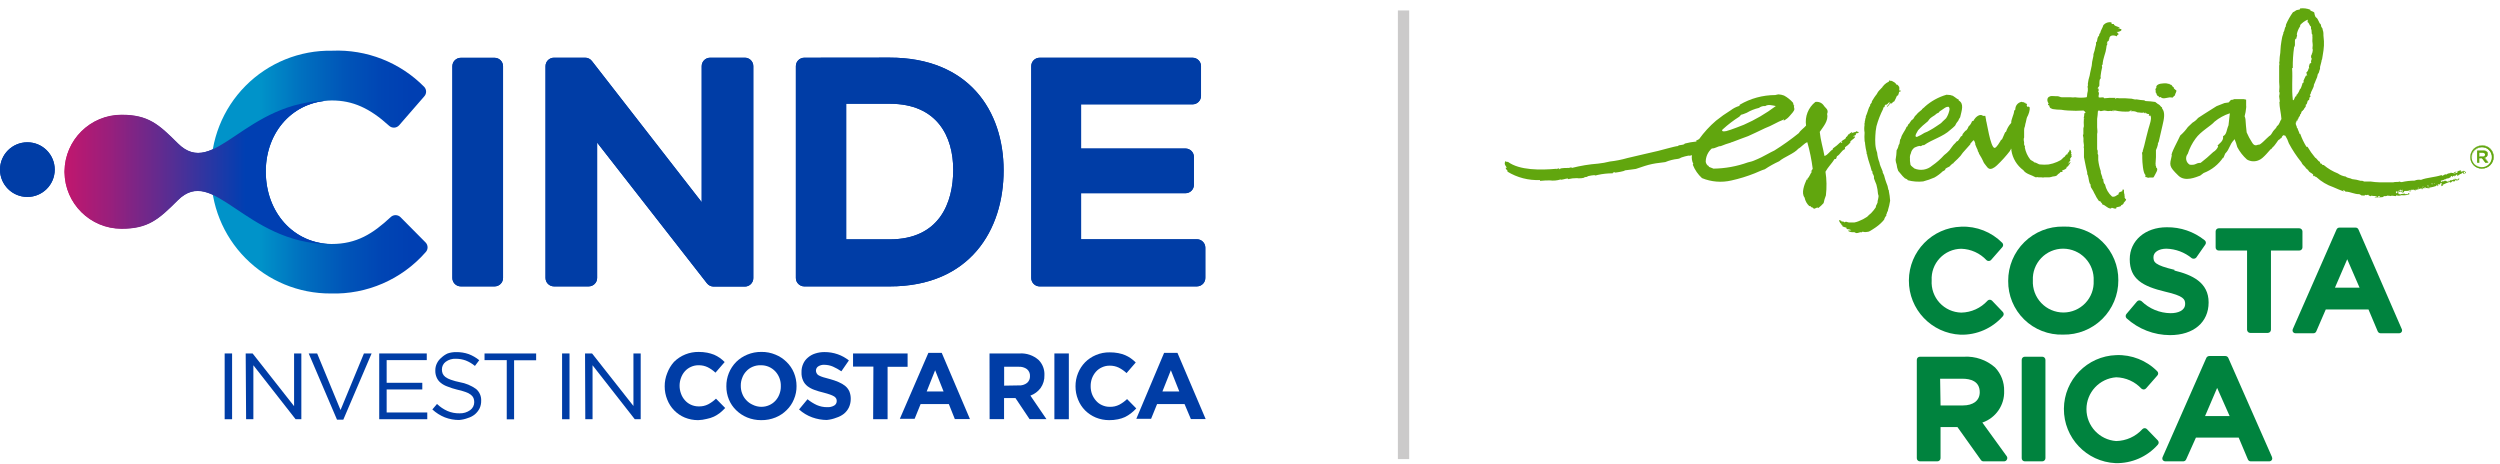 <?xml version="1.0" encoding="UTF-8"?> <svg xmlns="http://www.w3.org/2000/svg" xmlns:xlink="http://www.w3.org/1999/xlink" height="41" viewBox="0 0 221 41" width="221"><linearGradient id="a"><stop offset="0" stop-color="#d41367"></stop><stop offset=".11" stop-color="#c4166d"></stop><stop offset=".34" stop-color="#991f7c"></stop><stop offset=".65" stop-color="#542e94"></stop><stop offset="1" stop-color="#003fb2"></stop></linearGradient><linearGradient id="b" x1="-9.35%" x2="66.719%" xlink:href="#a" y1="49.912%" y2="49.912%"></linearGradient><linearGradient id="c" x1="11.648%" x2="111.719%" y1="50.029%" y2="50.029%"><stop offset=".11" stop-color="#0093c9"></stop><stop offset=".31" stop-color="#006fbf"></stop><stop offset=".5" stop-color="#0055b8"></stop><stop offset=".67" stop-color="#0045b4"></stop><stop offset=".8" stop-color="#003fb2"></stop></linearGradient><linearGradient id="d" x1="-9.349%" x2="66.719%" xlink:href="#a" y1="49.824%" y2="49.824%"></linearGradient><g fill="none" fill-rule="evenodd"><g fill="#00833e"><path d="m176.091 26.575c-.108-.106-.281-.106-.388 0-.595.661-1.439 1.044-2.329 1.059-.73-.017-1.421-.33-1.915-.868s-.746-1.253-.699-1.98c-.041-.721.215-1.427.709-1.955.493-.528 1.181-.831 1.905-.84.852.025 1.659.39 2.24 1.014.055.049.128.073.202.067.075 0.0.146-.033.194-.089l.993-1.133c.101-.106.101-.274 0-.38-.955-.964-2.271-1.484-3.629-1.431-2.569.084-4.613 2.179-4.629 4.746s2.001 4.687 4.569 4.803c1.424.036 2.791-.559 3.733-1.625.106-.107.106-.28 0-.388z" fill-rule="nonzero"></path><path d="m182.407 20.03c-1.29-.026-2.536.469-3.455 1.373-.919.904-1.434 2.14-1.428 3.428-.015 1.281.495 2.512 1.411 3.409.916.897 2.16 1.381 3.442 1.34 1.29.026 2.536-.469 3.455-1.373.919-.904 1.434-2.14 1.428-3.428.015-1.281-.495-2.512-1.411-3.409-.916-.897-2.16-1.381-3.442-1.34m0 7.596c-.743-.001-1.453-.306-1.963-.845-.511-.538-.778-1.262-.739-2.003-.033-.729.234-1.439.739-1.967.505-.528 1.203-.827 1.934-.828.743.001 1.453.306 1.963.845.511.538.778 1.262.739 2.003.033.729-.234 1.439-.739 1.967-.505.528-1.203.827-1.934.828" fill-rule="nonzero"></path><path d="m192.233 23.855c-1.777-.417-1.867-.693-1.867-1.126s.463-.745 1.15-.745c.82.024 1.608.321 2.24.842.128.081.297.055.396-.06l.799-1.148c.083-.119.061-.281-.052-.373-.95-.765-2.139-1.174-3.36-1.155-1.896 0-3.27 1.178-3.27 2.825 0 1.767 1.15 2.393 3.136 2.87 1.635.373 1.762.671 1.762 1.081 0 .604-.657.82-1.277.82-.967-.008-1.893-.39-2.583-1.066-.06-.045-.134-.069-.209-.067-.072.007-.139.042-.187.097l-.926 1.096c-.102.109-.102.279 0 .388 1.052.957 2.422 1.488 3.845 1.491 2.076 0 3.412-1.126 3.412-2.892s-1.456-2.438-3.031-2.818" fill-rule="nonzero"></path><path d="m203.537 21.872v-1.416c-.004-.154-.13-.276-.284-.276h-7.115c-.153 0-.276.123-.276.276v1.416c-.002.074.026.145.079.197s.124.081.198.078h2.501v7.007c.004.154.13.276.284.276h1.553c.151-.004.272-.125.276-.276v-7.007h2.501c.075.002.147-.026.2-.078s.084-.123.084-.198" fill-rule="nonzero"></path><path d="m208.487 20.284c-.043-.102-.144-.167-.254-.164h-1.419c-.112-.004-.216.061-.261.164l-3.86 8.789c-.041.082-.041.179 0 .261.052.081.143.129.239.127h1.575c.112.001.213-.067.254-.172l.836-1.931h3.778l.814 1.931c.045.104.148.172.261.172h1.628c.094-0.0.181-.048.231-.127.045-.081.045-.18 0-.261zm.097 5.144h-2.173l1.083-2.512z" fill-rule="nonzero"></path><path d="m175.24 37.355c1.189-.406 1.971-1.542 1.926-2.795.019-.773-.271-1.521-.806-2.08-.752-.66-1.733-1-2.733-.947h-3.905c-.153 0-.276.123-.276.276v8.699c0 .152.124.276.276.276h1.538c.154 0 .28-.122.284-.276v-2.758h1.493l2.076 2.915c.052.076.139.121.231.119h1.814c.104 0.0.199-.057.246-.149.055-.089.055-.202 0-.291zm-3.733-3.876h1.964c.702 0 1.538.201 1.538 1.193 0 .745-.582 1.17-1.493 1.17h-1.971z" fill-rule="nonzero"></path><path d="m180.533 31.533h-1.538c-.153 0-.276.123-.276.276v8.699c0 .152.124.276.276.276h1.538c.154 0 .28-.122.284-.276v-8.699c-.004-.154-.13-.276-.284-.276" fill-rule="nonzero"></path><path d="m189.784 37.929c-.108-.106-.281-.106-.388 0-.596.66-1.44 1.043-2.329 1.059-1.479-.107-2.624-1.337-2.624-2.818 0-1.481 1.145-2.71 2.624-2.818.852.019 1.66.382 2.24 1.006.06.046.133.072.209.075.074-.009.143-.043.194-.097l.993-1.133c.051-.05.079-.119.079-.19 0-.071-.028-.14-.079-.19-.952-.963-2.266-1.483-3.621-1.431-2.569.082-4.615 2.176-4.633 4.742-.018 2.567 1.998 4.689 4.566 4.807 1.423.034 2.789-.561 3.733-1.625.106-.107.106-.28 0-.388z" fill-rule="nonzero"></path><path d="m200.841 40.396-3.86-8.759c-.046-.099-.145-.163-.254-.164h-1.426c-.111 0-.213.064-.261.164l-3.86 8.759c-.041.082-.041.179 0 .261.055.078.144.125.239.127h1.575c.114 0.0.216-.067.261-.172l.866-1.931h3.778l.814 1.931c.043.106.147.174.261.172h1.628c.093-.003.179-.05.231-.127.045-.081.045-.18 0-.261m-3.733-3.615h-2.173l1.068-2.49z" fill-rule="nonzero"></path></g><path d="m192.412 8.081c0-.164-.269-.157-.261-.38-.105 0-.127-.142-.202-.194s-.164 0-.157-.089c-.149 0-.187-.045-.306-.052-.276 0-.747 0-.866.268v.134c-.052.035-.083.094-.082.157 0 .082.082.097 0 .216.142.075.06.343.299.365v.075c0 .037.105 0 .179 0 .202.276.687-.067 1.023.052.09-.052.127-.157.231-.201 0-.179.112-.216.097-.35" fill="#61a60e"></path><path d="m186.26 3.973c.004-.035.004-.07 0-.104h-.06s.09 0 .082-.082c-.007-.082-.06 0 0-.075.06-.075.037-.082.097-.082.06 0 0-.134.075-.157 0-.417.426-.38.672-.261.052-.075 0-.142.149-.119 0-.097-.045-.045-.075-.075s.052-.045.082-.06c.03-.015-.179-.097-.157-.142.172.045.455-.142.403-.142-.052 0 .067-.097-.037-.112s-.209 0-.254-.052h.172c-.09-.201-.5-.149-.552-.388-.082 0-.075 0-.142 0s-.052-.097-.067-.149c-.264-.051-.534.043-.709.246-.052.224-.231.44-.284.701-.067.057-.101.144-.09.231-.164.119-.157.35-.194.507-.026.034-.053.066-.082.097v.186c-.051.174-.093.351-.127.529 0 .045-.142.38-.097.38 0 .157-.082.38-.119.619-.011.219-.046.437-.105.649-.045.142-.097.492-.112.552-.079.242-.134.492-.164.745.015.061.015.125 0 .186-.06.104 0 .119 0 .171-.005.084-.005.169 0 .253-.042.164-.067.331-.075.499 0 0 0 0-.037.075-.334.049-.674.049-1.008 0-.129.02-.26.02-.388 0-.104-.008-.209-.008-.314 0-.105 0-.329 0-.47 0-.142 0-.246-.089-.396-.097h-.179c-.261 0-.388-.06-.582.067-.194.127-.149.432 0 .589 0 0-.082 0-.075.082s.217.075.097.179c.119 0 .045.06.067.089.022.03.134.097.254.134.247.039.497.059.747.06.198.034.397.057.597.067.467.034.936.034 1.404 0 0 .06 0 .06.075.045 0 .104.045.089.105.149-.052.003-.1.028-.134.067.001.136-.017.271-.052.403 0 .052.082.037.097.052.015.015-.052 0-.082 0-.019.223-.019.448 0 .671 0 .052-.045.134-.045.194.008.107.008.214 0 .321.004.07.004.139 0 .209 0 0 0 0-.045.045.01.096.027.19.052.283.007.102.007.204 0 .306 0 .112.045.231.045.335 0 .104-.045.209 0 .268v.798c0-.06.187.991.284 1.312 0 .149 0 .186.06.268.067.216.082.507.157.693 0 .045.06.067.075.104.015.037 0 .209.06.298.06.089.202.306.261.462.031.07.069.138.112.201.045.075.075.171.112.216.064.108.133.213.209.313h.119c0 .119.172.142.172.291.306.067.403.328.747.365.045 0 .037-.067.105-.067.067 0 .231.097.343.067.112-.03 0-.089.067-.119.119-.018.236-.045.351-.082 0 0 .067-.082.082-.119h.082c-0-.023.01-.045.027-.061.017-.016.04-.023.063-.021 0-.171.217-.224.239-.417-.06 0-.172-.194-.127-.224s-.075-.089 0-.134c-.058-.162-.078-.336-.06-.507 0 .052-.037 0-.082 0s-.097.06-.045.134c-.134.067-.418.104-.336.276-.187.082-.314.276-.59.216-.32-.284-.54-.663-.627-1.081-.127-.089-.142-.283-.157-.485-.045 0-.06 0-.075-.045 0-.253-.157-.373-.142-.641-.112-.321-.187-.654-.224-.991-.006-.102-.006-.204 0-.306 0-.037 0-.104 0-.134 0-.03-.045-.052-.052-.089s.045-.313-.045-.395v-1.372c.06-.201 0-.395 0-.589.008-.049.008-.1 0-.149 0-.209 0-.432 0-.596.035-.222.058-.446.067-.671.075 0 0-.089.09-.067.09.022 0 .067.082 0 0 .127.269 0 .411 0 .105.011.21.029.314.052.134 0 .246-.045.329 0s.067-.097.134-.104c.067-.007 0 0 0 .097s.067-.052.127-.052c.424.094.859.127 1.292.097.045-.104.127-.067.217-.097 0 .082-.09 0-.097.082.206-.039.419-.008.605.089.202 0 .396.082.605 0 0 0-.06.075 0 .075.06 0 .105-.089.127-.045.022.045-.052 0-.045.037.149 0 .157.104.314.075 0 .075.06.052 0 .134s.075 0 .127 0c.179.209-.082.88-.164 1.178-.052.164-.343 1.357-.381 1.528-.037.171-.097.298-.119.41-.022.112 0 .045 0 .075s0 0-.045.06 0 .164 0 .253c-.004.087-.004.174 0 .261 0 .335.067 1.357.284 1.491-.009.062-.014.124-.015.186.097 0 .075 0 .187.045.112.045.127 0 .172 0h.343c.015 0 .112-.134.142-.224.03-.089.373-.537.119-.656 0-.067-.045-.089 0-.127l-.06-.037c.052-.052 0-.082 0-.149.038-.409.051-.82.037-1.23.075-.157.133-.322.172-.492 0 0 0 0 0-.075s.06-.112.075-.179c.015-.067.306-1.305.336-1.454.127-.544.261-1.141-.045-1.491.037-.045 0 0 0-.082-.134-.067-.172-.216-.306-.276-.134-.06-.127-.104-.209-.142-.082-.037-.037-.06-.067-.067-.284-.044-.571-.071-.859-.082-.052 0-.097-.06-.134-.067-.228-.011-.455-.039-.679-.082-.062.012-.125.012-.187 0-.161-.054-.33-.08-.5-.075-.321-.045-.844 0-1.098-.045 0 0 0 .067-.067.075-.067.007 0-.067 0-.089-.336-.015-.673-.002-1.008.037-.045-.171-.358 0-.493-.097v-.134c0-.045.067-.201 0-.321-.02-.008-.033-.027-.033-.048s.013-.041.033-.048c0 0 0-.142 0-.231-.014.025-.039.041-.067.045-.045-.164.157-.157.134-.35 0-.045 0-.045 0-.045s0-.395.052-.455c.052-.06 0 0 .052-.045.019-.068.019-.14 0-.209.03-.281.08-.56.149-.835-.037 0 0-.089-.037-.127.105-.089.075-.164.082-.231 0-.186.254-.984.254-.991.039-.177.069-.356.09-.537 0 0 .052-.067.06-.097.004-.065.004-.129 0-.194" fill="#61a60e"></path><path d="m163.861 11.733c.052.239-.224.119-.284.231-.045-.06.157-.209.284-.231" fill="#61a60e"></path><path d="m164.638 20.575c-.075 0-.097 0-.164 0s.09 0 .067-.06c-.142 0-.276.104-.448.089-.052 0-.09-.06-.157-.075-.067-.015-.097 0-.142 0-.194 0-.388-.06-.426-.134.082-.06.202 0 .284 0 .082 0-.119 0-.06-.082-.1-.039-.206-.06-.314-.06-.045-.033-.07-.086-.067-.142-.142 0-.172-.06-.336-.089.075-.112-.142-.082-.097-.231-.037 0-.052-.06-.112-.067 0-.119-.119-.127-.075-.276.082 0 .075.067.172.052v.06c.112.045.246 0 .306.104.097-.142.254 0 .366 0h.119.381c.128-.023.253-.061.373-.112.263-.1.514-.23.747-.388.108-.116.225-.223.351-.321.159-.164.302-.344.426-.537 0 0 0-.067 0-.097.058-.103.108-.21.149-.321 0-.037 0-.075 0-.104.036-.132.063-.267.082-.403 0-.082 0-.142-.045-.224-.02-.282-.067-.562-.142-.835-.067-.186-.157-.365-.217-.552 0-.06 0-.119 0-.179-.032-.1-.077-.195-.134-.283 0-.067 0-.082 0-.142-.029-.024-.054-.051-.075-.082-.105-.462-.284-.85-.381-1.312-.013-.031-.013-.066 0-.097-.037 0-.075-.097-.06-.201-.062-.245-.107-.494-.134-.745-.009-.024-.009-.051 0-.075-.011-.063-.026-.125-.045-.186-.02-.248-.02-.497 0-.745-.042-.227-.042-.459 0-.686-.06-.119.082-.268 0-.335.06 0 .037-.097.06-.194s.09-.194.037-.209c.134-.253.194-.567.321-.857 0 0 .052-.045.067-.075.015-.03 0-.075 0-.104s.097-.112.134-.179 0-.112.052-.171l.209-.335c.052-.089.134-.164.187-.246.036-.072.076-.142.119-.209l.105-.127c.11-.104.215-.213.314-.328v-.06h.06c.007 0 0-.067.052-.097.124-.122.268-.223.426-.298.023-.034.041-.072.052-.112.09 0 .112.112.194.037.134.104.358.142.396.328.187 0 .187.142.276.216.013.104.013.209 0 .313.052.067.06-.075.105 0 .045.075 0 .142-.112.104-.02.121-.055.238-.105.35-.027.008-.055.008-.082 0-.073.176-.155.347-.246.514-.092.024-.167.091-.202.179h-.157c-.081.123-.179.233-.291.328 0-.171.246-.216.239-.447-.134.045-.194.276-.358.224-.046.049-.083.104-.112.164 0 .067.06-.06.06 0s-.105.045-.157.127c-.052.082.067 0 0 .082-.252.492-.452 1.01-.597 1.543-.054.275-.087.554-.097.835-.016.248-.016.497 0 .745.016.255.069.506.157.745.028.302.098.598.209.88 0 .082.052.209.09.321s.142.313.194.47v.082c0 .03.09.157.119.246.03.089.045.194.075.276s.067.239.127.388c.088.186.146.385.172.589 0 .037.045.067.052.097.007.03 0 .052 0 .06.059.28.096.564.112.85-.042.283-.107.562-.194.835-.005.027-.005.055 0 .082 0 0-.052.037-.067.067-.015.03 0 .149-.075.194-.004.045-.004.09 0 .134-.095.1-.162.224-.194.358-.197.241-.425.454-.679.634-.044.027-.086.057-.127.089-.069.052-.141.1-.217.142-.142.075-.299.224-.478.216-.111.025-.225.025-.336 0 0-.045-.172 0-.187.067" fill="#61a60e"></path><path d="m182.848 14.514c0-.06.075-.075 0-.089.042-.087.1-.166.172-.231 0-.052 0-.097-.045-.134.09-.104.09-.142.179-.261-.119 0 .045-.142-.075-.209 0-.037 0-.075.037-.119-.082-.075 0-.157-.119-.224-.119-.067 0 .089-.09.142-.052.104-.172.149-.142.261-.149-.037-.179.142-.254.209-.075.067-.067.037-.097.06-.03.022-.157.179-.254.239-.101.06-.205.112-.314.157-.239.105-.489.18-.747.224-.248.026-.498.026-.747 0-.172 0-.321-.179-.508-.179-.105-.119-.254-.149-.366-.253-.244-.312-.41-.677-.485-1.066.06-.112-.045-.171-.06-.261-.015-.089 0-.127 0-.186 0-.06-.082-.276 0-.432 0-.253 0-.432 0-.663s.067-.261.082-.388c.011-.102.034-.202.067-.298.045-.142.052-.313.112-.455.06-.142.082-.127.097-.194.068-.152.113-.312.134-.477 0-.052 0-.104 0-.164 0-.06-.06-.097-.142-.097s-.09.067-.082 0c.007-.067-.097-.089 0-.231-.045-.045-.179 0-.157-.112-.105 0-.142 0-.187-.075-.075.082-.105-.045-.172 0-.314.065-.537.344-.53.663 0 .045-.082.075-.105.127 0 .321-.291.783-.254 1.066-.213.225-.371.495-.463.79-.045 0-.06.037-.09.067-.082.231-.179.373-.269.611-.097 0-.105.104-.142.149s-.336.596-.508.596c-.366 0-.709-2.408-.747-2.385 0-.142-.067-.321-.075-.447-.097 0-.119 0-.194 0-.299-.246-.679.127-.829.373 0 0 .045 0 0 .045-.056.013-.109.036-.157.067-.056.174-.16.328-.299.447-.04.123-.104.237-.187.335-.134.037-.284.306-.306.306-.022 0-.06.104-.052.149-.034.045-.081.079-.134.097-.081.14-.171.274-.269.403-.052 0-.112.037-.119.052-.053.073-.113.14-.179.201-.045 0-.426.552-.448.574-.14.154-.295.294-.463.417-.315.351-.671.664-1.06.932-.431.378-1.04.477-1.568.253-.112-.104-.321-.231-.351-.335-.023-.111-.038-.223-.045-.335 0 0 0-.194 0-.224-.019-.148.007-.299.075-.432.037-.214.158-.405.336-.529.134-.045.411-.201.545-.112.082-.045.194-.142.276-.089.747-.529 1.687-.745 2.344-1.364.144-.113.282-.235.411-.365.069-.161.165-.31.284-.44.036-.109.091-.21.164-.298.149-.626.366-1.215-.127-1.491 0-.037 0-.052 0-.082-.217-.06-.463-.38-.664-.365 0-.045-.261-.037-.411-.06-.711.204-1.367.566-1.919 1.059 0 .045-.269.194-.254.253-.119.112-.291.224-.418.365l-.06.075c-.052.052-.09.082-.142.142l-.127.209c0 .045-.157.127-.187.164-.03.037-.105.164-.149.216s0 .045-.037.06c-.037.015-.097.089-.119.127-.022.037 0 .149-.119.164-.142.395-.433.649-.5 1.029-.164.149-.037.425-.202.581-.023.166-.085.324-.179.462-.009.285-.039.569-.09.85.009.138.04.274.09.403.018.197.066.391.142.574.063.083.13.162.202.239.115.152.245.292.388.417.112.052.217.075.261.171.44.117.898.152 1.351.104.345-.09.682-.207 1.008-.35.257-.147.496-.324.709-.529-.045 0 .284-.119.239-.186s.299-.216.373-.253c.09-.106.193-.202.306-.283v.037c.038-.064.086-.122.142-.171.188-.165.365-.342.53-.529l.202-.276c.052-.052.329-.373.664-.745v-.052c.082-.082.246-.298.291-.306.045-.007.179.306.142.373.05.098.093.201.127.306.062.103.103.217.119.335.075 0 .045.157.142.268.269.417.351.701.396.745.045.045.336.47.388.455.187.157.523-.045.747-.261.419-.397.806-.825 1.157-1.282 0 0 0-.067.037-.075.037-.007.037-.134.045-.134.016.02.029.043.037.067v.104c.106.701.488 1.332 1.06 1.752.217.335.747.425 1.083.626.134 0 .172-.037.246 0 .012-.003.025-.003.037 0h.209c.119 0 .119.045.284 0 .117.007.234.007.351 0h.097c.094-.012.187-.034.276-.067.149-.037.306 0 .418-.142.112-.142.179-.119.217-.186s.112-.097.164-.075c.052.022.082-.045.119-.089.037-.045-.052.067-.082 0s.246-.097.358-.216c.112-.119 0-.089.052-.142.052-.052.09 0 .119-.067.03-.067.231-.276.209-.35-.022-.075-.134.127-.202.164m-13.267-2.982c.266-.294.559-.563.874-.805.194-.276.179-.261.62-.544l.127-.112.134-.075s.067 0 .112-.082c.045-.082.075-.067.261-.201.187-.134.343-.268.545-.268.052 0 .172.112.075.417-.056.215-.146.419-.269.604-.097.112-.276.239-.373.358-.097.119-.306.209-.508.365-.176.121-.357.233-.545.335-.153.094-.316.171-.485.231-.211.138-.433.258-.664.358-.179 0-.179-.127.097-.581" fill="#61a60e"></path><path d="m164.361 11.644s-.045 0-.075 0c-.03 0-.119 0-.134-.052-.059.029-.116.061-.172.097-.028-.013-.061-.013-.09 0-.041.039-.089.07-.142.089h-.082s.082-.052.097-.097c.015-.045-.149.037-.239.112-.09.075 0 .052-.045.067-.045.015-.075 0-.097.037-.022.037-.082.164-.149.209s0 0 0-.045c0-.045 0 .045-.06.067.012.029.012.061 0 .089-.035.018-.066.043-.09.075-.119.067-.291.164-.314.253.027.007.055.007.082 0 0 0 0 .075-.037.075s-.06 0-.112-.06c-.205.208-.43.396-.672.559-.037.037 0 0 0 .082-.291.157-.426.492-.747.589-.134-.745-.343-1.372-.418-2.132.299-.447.791-.977.65-1.58.172-.41-.164-.529-.291-.745-.164-.245-.456-.37-.747-.321-.629.499-.942 1.295-.821 2.087-.164.209-.5.417-.635.663-.69.557-1.413 1.072-2.165 1.543-.418.194-.747.403-1.142.596-.209.104-.448.209-.687.306-.239.097-.321.089-.515.149-.98.353-2.012.54-3.054.552-.112-.067-.276-.097-.403-.164 0 0 0-.037 0-.075-.127 0-.246-.216-.269-.358-.002-.454.195-.887.538-1.185.343 0 .515-.209.791-.209.293-.121.592-.226.896-.313.045 0 .06-.067.119-.045.552-.201 1.015-.395 1.411-.529 0 0 1.299-.596 1.493-.701.582-.209 1.09-.559 1.613-.745 0 0 .06-.075.06 0-.172.179.224 0 .515-.35.149-.171.373-.403.396-.559.022-.157-.09-.216 0-.335-.09 0-.075-.171-.112-.253-.225-.26-.496-.478-.799-.641-.158-.06-.324-.095-.493-.104-.09 0-.187.052-.284.06-1.1.003-2.179.296-3.128.85-.045.052 0 .075-.052.112-.27.08-.523.209-.747.38-.455.28-.891.589-1.307.924-.561.48-1.062 1.026-1.493 1.625-.09.06-.202.104-.299.157.052 0 .075 0 .052.06-.343.032-.682.092-1.015.179-.134.186-.515.075-.62.224-.231 0-1.65.417-1.74.425-.09.007-2.651.626-2.725.634-.505.146-1.023.248-1.546.306-.341.087-.688.149-1.038.186-.781.059-1.556.186-2.315.38-.067-.104-.179 0-.269 0-.09 0-.844 0-.747.089-.097-.075-.06.097-.164 0 0 0 .052 0 .045-.06-.089.012-.173.046-.246.097 0 0 0 0 .045-.052-1.448.127-3.285.149-4.323-.611-.045 0-.045 0-.105 0-.06 0-.052-.06-.112-.06-.172.283.052.432.127.589-.067 0-.06-.037-.105 0 0 .186.224.209.149.335.867.531 1.873.79 2.889.745-.009.024-.009.05 0 .075.28-.03.562-.045.844-.045.326.044.657.016.971-.082 0 .089.485-.097.664-.089 0 0-.052.075 0 .06.267-.062.54-.092.814-.089.06.045.747 0 .627-.089.142 0 .209 0 .306-.075-.06 0 .687-.164.627-.067.084-.009.166-.026.246-.052.436-.096.882-.143 1.329-.142-.052-.104.306-.119.172-.06.112 0 .911-.127.896-.201.142 0 .948-.134.971-.127.022.007.791-.276.784-.261.425-.136.863-.229 1.307-.276l.508-.067c.353-.147.725-.242 1.105-.283.082-.008.161-.033.231-.075 0-.045.821-.276.799-.201.09 0 .134-.045.224-.052-.042.268.002.542.127.783 0 0-.06 0-.045.075.176.447.452.847.806 1.17.823.338 1.732.411 2.598.209.703-.155 1.392-.367 2.061-.634.306-.119.605-.276.896-.358.403-.27.828-.506 1.269-.708.433-.38 1.314-.671 1.695-1.111.239-.119.523-.485.791-.574.219.772.378 1.559.478 2.356-.075.089-.119.201-.187.291.067 0 .075-.127.127-.052-.157.171-.217.47-.403.619v.082c0 .037 0 0-.075 0-.202.462-.5 1.193-.179 1.603.052.286.196.548.411.745.09 0 .097.037.157.037v.06c.1.004.193.057.246.142.172 0 .269-.179.403-.067.168-.128.323-.273.463-.432.046-.232.113-.459.202-.678.082-.697.07-1.401-.037-2.095.224-.417.575-.745.806-1.126h.105c.03 0 .082-.164.105-.246.291-.142.381-.499.694-.619 0-.075.06-.097 0-.157.196-.128.372-.283.523-.462h-.082l.149-.164c.388-.283.381-.35.202-.35s0-.045.045-.06.164-.052.142-.149.105-.052.172-.082c0-.045.06 0 .097-.045.037-.045-.097 0-.149-.089m-11.871-.216c.45-.409.934-.778 1.448-1.103l.157-.171c.067 0 .396-.127.493-.171.336-.199.701-.345 1.083-.432.159-.123.359-.182.56-.164.261-.171.605-.06.933 0-.876.66-1.825 1.215-2.83 1.655-.142.052-1.15.462-1.553.559-.291.067-.485 0-.291-.179" fill="#61a60e"></path><path d="m219.387 14.909c-.136 0-.271-.028-.396-.082-.122-.055-.233-.131-.329-.224-.089-.093-.16-.202-.209-.321-.054-.124-.08-.259-.075-.395-.004-.136.024-.272.082-.395.052-.122.125-.233.217-.328.097-.09.208-.163.329-.216.259-.104.548-.104.806 0 .125.05.237.126.329.224.089.093.16.202.209.321.051.125.077.26.075.395 0.0.136-.028.27-.082.395-.05.12-.124.229-.217.321-.097.09-.208.163-.329.216-.125.053-.26.081-.396.082zm0-1.908c-.12-.001-.239.022-.351.067-.104.046-.2.109-.284.186-.08.083-.145.179-.194.283-.045.109-.068.225-.067.343-.001.122.022.244.067.358.043.106.107.202.187.283.08.079.173.142.276.186.11.05.23.076.351.075.12.002.24-.021.351-.067.109-.044.208-.11.291-.194.081-.078.145-.172.187-.276.051-.11.077-.229.075-.35.001-.12-.022-.239-.067-.35-.043-.106-.107-.202-.187-.283-.079-.081-.173-.147-.276-.194-.114-.045-.236-.068-.358-.067zm.321 1.387-.306-.395h-.261v.38h-.164v-1.044h.53c.062-.012.125-.012.187 0 .048.021.094.049.134.082.026.025.047.055.06.089.008.039.008.08 0 .119.005.08-.025.159-.082.216-.054.052-.121.088-.194.104l.336.417zm-.552-.537h.284c.061.003.121-.012.172-.045.043-.028.068-.076.067-.127.002-.05-.02-.097-.06-.127-.048-.032-.106-.048-.164-.045h-.299z" fill="#61a60e" fill-rule="nonzero"></path><path d="m219.402 12.859c.136.005.269.033.396.082.116.057.222.133.314.224.095.089.169.199.217.321.052.123.077.255.075.388 0.0.134-.028.266-.082.388-.05.12-.124.229-.217.321-.095.091-.207.165-.329.216-.123.051-.255.077-.388.075-.137.004-.272-.024-.396-.082-.119-.052-.228-.125-.321-.216-.089-.093-.16-.202-.209-.321-.051-.123-.077-.255-.075-.388.001-.133.029-.265.082-.388.052-.117.125-.223.217-.313.2-.193.468-.301.747-.298m0 1.916c.121.002.241-.023.351-.075.217-.09.391-.261.485-.477.046-.111.069-.23.067-.35.004-.12-.016-.239-.06-.35-.044-.107-.108-.206-.187-.291-.083-.084-.182-.15-.291-.194-.113-.049-.235-.074-.358-.075-.12-.001-.239.022-.351.067-.108.047-.206.113-.291.194-.084.083-.15.182-.194.291-.045.109-.068.225-.067.343-.007.12.013.24.06.35.044.107.108.206.187.291.085.081.183.147.291.194.111.048.23.074.351.075m-.396-1.454h.478c.057-.008.115-.008.172 0 .048.021.094.049.134.082.026.025.046.056.06.089.009.037.009.075 0 .112.001.075-.028.148-.082.201-.053.051-.121.085-.194.097l.321.417h-.187l-.299-.395h-.269v.388h-.157v-.991m.455.507c.06.002.12-.013.172-.045.045-.029.071-.081.067-.134.004-.05-.019-.098-.06-.127-.048-.039-.11-.058-.172-.052h-.306v.365h.306m-.06-.991c-.136-0-.271.028-.396.082-.124.052-.238.125-.336.216-.094.095-.17.206-.224.328-.054.125-.082.259-.082.395-.003.138.022.275.075.403.052.122.125.233.217.328.092.098.204.174.329.224.128.054.265.081.403.082.141.003.28-.022.411-.075.126-.052.24-.128.336-.224.091-.094.167-.203.224-.321.053-.125.081-.259.082-.395.014-.279-.092-.55-.291-.745-.092-.098-.204-.174-.329-.224-.127-.056-.264-.086-.403-.089zm0 1.938c-.118-.002-.235-.027-.343-.075-.105-.044-.199-.11-.276-.194-.081-.078-.145-.172-.187-.276-.047-.108-.067-.226-.06-.343-.002-.118.021-.234.067-.343.042-.106.105-.203.187-.283.084-.077.18-.14.284-.186.109-.045.226-.068.343-.067.124-.003.246.022.358.075.103.044.197.108.276.186.08.082.143.178.187.283.084.221.084.465 0 .686-.045.103-.108.196-.187.276-.164.169-.391.264-.627.261zm-.418-1.491v1.073h.202v-.388h.231l.291.388h.254v-.037l-.299-.388c.063-.02.122-.053.172-.097.055-.058.085-.136.082-.216.008-.042.008-.085 0-.127-.015-.037-.038-.07-.067-.097-.039-.04-.088-.068-.142-.082-.057-.025-.118-.037-.179-.037h-.493zm.194.507v-.321h.321c.056-.003.111.012.157.045.035.027.054.068.052.112.006.05-.018.099-.06.127-.048.026-.102.039-.157.037z" fill="#61a60e" fill-rule="nonzero"></path><path d="m217.916 15.267v.104c0 .037-.082 0-.149 0s.075-.06.052-.127c-.022-.067-.105 0-.119-.045-.015-.045.052 0 .149 0s.067 0 0-.082-.224.119-.336.037c.045 0 .037-.06.052-.089-.134-.003-.265.045-.366.134-.082-.052-.202 0-.291.075.067 0 .06.052.134 0 .075-.052.06-.06.097-.082.037-.022.09 0 .112.06-.112.046-.23.076-.351.089 0 0 0-.037 0-.06-.084.018-.17.018-.254 0 0 0 .06 0 .06-.037 0-.037-.09.037-.097.067-.144-.004-.284.049-.388.149 0-.037 0-.045.037-.067-.12.017-.234.066-.329.142 0 0-.082 0-.09-.06-.59.201-1.307.216-1.822.425-.192-.033-.389-.01-.567.067-.377.002-.752.045-1.12.127-.068.019-.141.002-.194-.045-.187.075-.358 0-.567.067-.411 0-.836 0-1.239 0-.25-.006-.499-.029-.747-.067-.209 0-.403 0-.582 0-.058-.026-.118-.048-.179-.067-.037 0-.112 0-.149 0-.243-.075-.493-.125-.747-.149-.157-.104-.426-.082-.56-.224-.25-.035-.489-.129-.694-.276-.457-.177-.88-.429-1.254-.745-.052 0-.067 0-.112 0-.025-.092-.114-.152-.209-.142.052-.067-.052-.052 0-.134-.202-.06-.261-.291-.433-.373-.254-.3-.481-.622-.679-.962-.052 0-.075 0-.097 0-.224-.365-.409-.752-.552-1.155-.021.011-.046.011-.067 0 0-.157-.164-.321-.149-.485 0 0-.06 0-.067 0 0-.224-.127-.239-.112-.499.09 0 .045-.127.067-.171.022-.045 0 .052.067 0 .067-.052 0-.149.119-.209-.045-.097.164-.179.127-.335.164-.052.052-.298.254-.335 0 0 0 0 0-.075.023-.022.059-.022.082 0 0-.194.254-.253.157-.44.224-.089.082-.41.306-.432.037-.097 0-.239.112-.306.112-.067-.052-.06-.045-.134.014-.039.04-.073.075-.097 0-.216.314-.581.284-.805.045-.082.164-.38.172-.41.091-.169.152-.354.179-.544 0 0 .082-.089.082-.112 0-.022.052-.127.06-.209l.052-.142v-.164l.127-.492s0-.119.052-.186l.06-.365c.053-.281.088-.565.105-.85-.007-.129-.007-.259 0-.388 0-.119-.06-.529-.045-.649.002-.115-.019-.228-.06-.335-.045-.283-.037-.075-.149-.343 0-.052 0-.119-.045-.179-.045-.06-.09-.067-.097-.112s-.052-.097-.09-.186c-.037-.089-.112-.246-.209-.291s-.164-.41-.164-.447c-.172-.119-.172-.067-.351-.179 0 0 0-.037 0-.06-.282-.11-.588-.149-.888-.112-.011.06-.054.108-.112.127-.037 0 0-.052-.09 0-.187 0-.261.157-.441.209-.246.345-.453.714-.62 1.103.045 0-.045.075 0 .142-.134.127-.097.373-.209.514-.112.142 0 0 0 .052-.094.239-.157.49-.187.745-.048.276-.078.555-.09.835 0 .268-.067.462-.075.745.005.12-.007.241-.037.358.06.075 0 .157 0 .231v1.379c.003.017.003.035 0 .052.034.292.034.587 0 .88.09.104 0 .283 0 .403 0 .119.052.291.06.447-.021.017-.034.041-.037.067 0 .447.142.962.179 1.491-.157.201-.157.477-.396.626-.06.194-.231.291-.343.455s-.179.35-.351.432c-.209.164-.829.865-.948.745-.075 0-.329.231-.567-.201-.182-.279-.339-.573-.47-.88-.037-.403-.09-.745-.105-1.163-.013-.09-.038-.178-.075-.261.068-.244.113-.493.134-.745.01-.067.01-.135 0-.201v-.164-.358l-.202-.045c-.119-.007-.239-.007-.358 0h-.187-.306c-.089.048-.19.071-.291.067l-.202.224-.366.052-.702.276-1.075.678-.56.365c-.134.166-.299.305-.485.41l-.418.395c-.193.274-.419.525-.672.745-.142.343-.903 1.7-.747 1.759-.202.887-.284.947.582 1.789.59.581 1.568.127 1.926 0 .106-.072.208-.149.306-.231.707-.268 1.313-.75 1.732-1.379v.082l.172-.417c.426-.432.343-.745.784-1.215l.045-.067c.099.227.178.461.239.701.218.416.509.79.859 1.103.328.193.732.21 1.075.045.388-.142.986-.962 1.068-.991v.037c.041-.045.076-.095.105-.149.269-.216.508-.693.567-.686.06.007.134-.157.254-.171-.037-.06.105-.231.179-.239.075-.007.09.097.134.037.137.213.245.444.321.686.316.594.688 1.155 1.112 1.677.127.306.291.291.418.559.119 0 .119.142.209.171.045.157.291.216.411.35v.075c0 .075.045.089.134.045.09-.045 0 0 0 .06.056.001.111.02.157.052.431.396.939.698 1.493.887.306.127.597.268.926.38 0-.075-.127-.052-.075-.089.052-.037.164 0 .202.104.045-.075 0 0 .045 0 .403 0 .747.239 1.224.224 0 .075.202.037.149.134.097-.067.299.06.351-.082.097.075.142 0 .276 0 0 .089.105.075.164.112s.067 0 .097-.037c.172.067.441 0 .545.082-.096-.01-.192.017-.269.075h.321c.075 0-.052-.089 0-.127 0 .097.037 0 .082 0 .045 0 .067.037.075.089h-.142c.105.075.314 0 .478 0 0-.045-.075-.052 0-.082.121.025.247.009.358-.045.082.045.187 0 .239.052.119-.082.321 0 .485 0 0-.067.067-.045.075-.082.082.082.306.045.411 0 .234.027.471.002.694-.075 0-.067 0-.06 0-.112s0 .067-.082 0c-.082-.067 0 .075 0 .089s-.209 0-.321 0c0 0 0 0 0-.06-.187.082-.284 0-.455.119.075-.157-.097 0-.127-.134h.045c0-.104-.134-.052-.149 0-.015.052.052 0 0 0-.052 0-.097 0-.09-.112.007-.112.172 0 .284-.052 0-.089.075-.104.082-.179.037.112.187.052.261.037 0 .127-.217.045-.239.104-.022.06 0 .075.09.067.09-.007.142-.06.149 0 .007.06-.119.037-.112.104.007.067.127-.112.187-.037 0-.045 0-.112.067-.134.067-.022.329.045.418-.075 0 .075.067 0 .067.045 0 .045-.075.127-.112.104s.082 0 .127 0c0-.127.052-.179.105-.164.052.015 0 .067 0 .06 0-.007 0-.097 0-.089 0 .007.134.045.187 0 .052-.045 0 .075.037.075.067 0-.067 0 0-.037.067-.037.224 0 .336-.06.112-.06 0-.075 0-.082 0-.007.127 0 .149 0s-.127 0-.09.097c.087-.079.205-.115.321-.097 0 0-.052 0-.037.067h.09c0-.052-.037-.037 0-.082.412-.005.82-.075 1.21-.209v-.06s.052 0 .052-.06 0 .06 0 .075c0 .015.09 0 .164 0-.007-.044.018-.088.06-.104.037 0 .09-.045.082-.104.018-.012.042-.012.06 0s.067.037.075.089c.007.052 0 0-.037 0s-.045 0-.067 0c.038.058.059.125.06.194 0 0 .082-.052.134-.067.052-.015 0 0-.045-.052.211-.103.428-.192.65-.268v.06c.096.008.186-.05.217-.142.06.089.172 0 .239.037 0-.052 0-.112.097-.119.097-.007 0 0 0 .037 0 .037.105 0 .254-.045 0-.075.067-.104 0-.149s0 .112-.09.119c-.09.007-.082-.06-.149 0 0-.075-.037-.06-.075-.075s.045.075-.052.097c-.097.022 0-.067 0-.112l-.052.037c-.067.082-.157.075-.254.134.005-.031-.015-.06-.045-.067s.045 0 0 .045c-.019.016-.048.016-.067 0-.02.019-.035.042-.045.067 0 0 .045.052 0 .037s0 0-.067-.067.052.089-.052.097c0 0 0-.06-.037-.052 0 .052-.112.082-.097.06.015-.022 0-.06 0-.082-.032.005-.065.005-.097 0s0 0-.067-.06c0 .112-.149.097-.261.097 0 .045-.082.097-.097.06-.015-.037.067-.037 0-.089s.291-.06.299-.142 0 .06.09 0c.082-.067.186-.099.291-.089 0-.06.172-.037.194-.142.022-.104.067-.052.142-.052s-.06.075 0 .082.037-.112.112-.119c.075-.007 0 .067.052.067.029-.031.048-.07.052-.112.045.06.075 0 .112.045-.007-.028-.001-.058.017-.081.017-.023.044-.037.073-.039.052.067 0 .037 0 .119.157 0 .269-.224.388-.149 0-.045 0-.097.067-.119.067-.022.06.067.097.082s.142 0 .209-.06c.067-.06 0-.127-.06-.112m-20.905-4.1c-.179.388-.149.813-.478.954v.179c-.052.306-.306.447-.493.656l.06.075c-.09.209-.244.384-.441.499-.353.338-.724.657-1.112.954-.493 0-.343.216-.956.164-.166-.093-.282-.255-.317-.443-.035-.187.016-.38.138-.526.155-.481.387-.934.687-1.342.441-.634 1.396-1.148 1.672-1.491.402-.332.863-.585 1.359-.745zm5.689-2.236c-.127-1.051 0-1.849-.067-2.825h.06c-.009-.621.031-1.242.119-1.856.179-.164-.052-.745.194-.745 0-.134.134-.35.037-.358.047-.268.151-.522.306-.745 0-.037 0-.067 0-.104.18-.202.402-.362.65-.47.067 0-.067.276.045.231.105.104.134.306.261.388v.201c.105.104 0 .455.127.499-.011.087-.011.174 0 .261-.045.581.075.425 0 .954 0 .067.067.052 0 .343 0 0-.045.157-.06.157s0 .127-.045.119c-.045-.007 0 .157 0 .253s.045 0 .06 0c.015 0 0 0 0 .06 0 .06-.06.037-.075.075-.015.037 0 0 .045 0-.051.06-.065.143-.037.216-.003.022-.003.045 0 .067-.045.037-.09 0-.134.082-.045.082 0 .164-.082.179.052.052 0 .157.045.194.045.037-.09 0-.075.075.015.075-.097.261-.194.328.075.045 0 .216.119.224-.045 0-.09.082-.127 0-.09.171-.179.358-.254.544.067 0 .045 0 .06.067-.052.027-.098.065-.134.112 0 .089-.06.179-.075.261-.015.082-.097.246-.142.253-.057.162-.138.316-.239.455-.075 0-.075.097-.082.157-.194.052-.119.291-.276.365m9.169 8.14c.029-.08.102-.135.187-.142s.075 0 .09.045-.127.089-.276.119m1.142-.231c.075-.045.052.052.105.037.052-.015-.112 0-.105-.037m.426.067c0-.045.045-.052.082 0s-.052 0-.082 0m.269-.216c0-.067.06-.045.097-.06s-.052.052-.097.06m.254.06c.002-.018.013-.034.03-.042.017-.008.037-.006.052.005 0 0-.052 0-.082.037m.112-.149s.112-.082.164-.052c-.043.043-.104.063-.164.052m.194.052c0-.052.172-.104.157 0-.049-.025-.108-.025-.157 0m.269-.194c.067 0 .134-.037.134.037 0 .075-.127 0-.134-.037m.254.246c-.097-.067-.127 0-.224 0 .045-.104.172-.06.276-.149v.075c0 .075-.097 0-.075.06m.239-.358c-.067 0-.082 0-.097-.067.033.015.071.015.105 0-.008.022-.008.045 0 .067m.164-.045h-.045c0-.075 0 0-.06 0-.06 0 .082 0 .119-.037s0 .037 0 .067m.254.224s-.037 0-.067 0h.082c-.011.021-.011.046 0 .067m0-.112c-.052 0 0-.067 0-.082s0 .045.045.037c.045-.007-.045 0-.037.045m0-.089c0-.067.134-.112.164-.045-.037.052-.106.071-.164.045m.329-.112v.082c0 .03-.09-.082 0-.082" fill="#61a60e" fill-rule="nonzero"></path><path d="m123.573.924h1v39.658h-1z" fill="#cbcaca" fill-rule="nonzero"></path><g fill-rule="nonzero" transform="translate(0 4.473)"><path d="m39.989 20.1v-18.718c0-.412.334-.745.747-.745h2.986c.412 0 .747.334.747.745v18.718c0 .412-.334.745-.747.745h-2.986c-.412 0-.747-.334-.747-.745z" fill="#003da6"></path><path d="m65.815.629h-3.039c-.412 0-.747.334-.747.745v12.024l-9.706-12.479c-.143-.185-.364-.292-.597-.291h-2.755c-.412 0-.747.334-.747.745v18.726c0 .412.334.745.747.745h3.069c.412 0 .747-.334.747-.745v-11.965l9.706 12.434c.141.183.359.29.59.291h2.763c.412 0 .747-.334.747-.745v-18.733c.002-.204-.08-.401-.226-.543-.147-.142-.346-.218-.55-.21z" fill="#003da6"></path><path d="m78.649.621c6.973 0 10.072 4.681 10.072 9.967 0 5.285-2.986 10.257-10.072 10.257h-7.548c-.412 0-.747-.334-.747-.745v-18.726c0-.412.334-.745.747-.745zm-3.845 16.065h3.845c4.398 0 5.615-3.235 5.615-6.15 0-2.915-1.389-5.837-5.615-5.837h-3.845z" fill="#003da6"></path><path d="m105.826 20.846h-13.917c-.412 0-.747-.334-.747-.745v-18.726c0-.412.334-.745.747-.745h13.514c.412 0 .747.334.747.745v2.631c0 .198-.079.387-.219.527-.14.14-.33.218-.528.218h-9.855v3.906h9.228c.412 0 .747.334.747.745v2.46c0 .412-.334.745-.747.745h-9.228v4.07h10.236c.412 0 .747.334.747.745v2.639c.01.2-.061.396-.197.543s-.326.234-.527.239z" fill="#003da6"></path><ellipse cx="2.419" cy="10.521" fill="#003da6" rx="2.419" ry="2.415"></ellipse><path d="m23.496 10.685c0-3.548 2.464-6.217 5.749-6.269-7.593-.007-10.288 7.007-13.529 3.772-1.687-1.685-2.613-2.52-4.98-2.52-2.764.008-5.008 2.235-5.032 4.995v.082c.029 2.757 2.271 4.979 5.032 4.987 2.367 0 3.293-.827 4.98-2.512 3.196-3.191 5.973 3.876 13.544 3.876-3.3-.067-5.764-2.773-5.764-6.411z" fill="url(#b)"></path><g fill="#003da6"><path d="m19.86 26.772h.657v5.815h-.657z"></path><path d="m21.719 26.772h.612l3.666 4.659v-4.659h.642v5.815h-.508l-3.733-4.771v4.771h-.642z"></path><path d="m27.289 26.772h.747l2.068 5.002 2.068-5.002h.679l-2.501 5.852h-.56z"></path><path d="m33.523 26.772h4.203v.589h-3.546v2.005h3.151v.589h-3.151v2.035h3.591v.596h-4.248z"></path><path d="m40.594 32.654c-.434.003-.864-.075-1.269-.231-.408-.165-.782-.402-1.105-.701l.411-.485c.268.258.579.467.918.619.339.146.706.217 1.075.209.337.014.668-.086.941-.283.228-.163.362-.428.358-.708.001-.125-.021-.249-.067-.365-.053-.116-.136-.216-.239-.291-.139-.106-.296-.187-.463-.239-.244-.087-.493-.157-.747-.209-.285-.069-.564-.159-.836-.268-.222-.075-.43-.188-.612-.335-.157-.124-.28-.286-.358-.47-.085-.195-.126-.406-.119-.619-.004-.219.045-.437.142-.634.094-.193.229-.363.396-.499.162-.154.349-.28.552-.373.24-.082.493-.122.747-.119.381-.007.76.053 1.12.179.335.128.648.309.926.537l-.381.507c-.246-.204-.523-.368-.821-.485-.276-.098-.566-.149-.859-.149-.323-.018-.643.076-.903.268-.213.157-.338.407-.336.671-.002.127.021.254.067.373.054.117.136.22.239.298.149.106.312.189.485.246.258.091.523.163.791.216.517.089 1.007.293 1.434.596.307.258.475.644.455 1.044.005.234-.043.466-.142.678-.102.199-.242.376-.411.522-.185.15-.398.261-.627.328-.244.094-.501.152-.762.171z"></path><path d="m44.797 27.361h-1.964v-.589h4.562v.604h-1.949v5.218h-.65z"></path><path d="m49.688 26.772h.657v5.815h-.657z"></path><path d="m51.718 26.772h.62l3.658 4.644v-4.644h.642v5.815h-.523l-3.733-4.771v4.771h-.642z"></path><path d="m61.716 32.668c-.407.001-.81-.077-1.187-.231-.71-.297-1.268-.871-1.546-1.588-.151-.372-.227-.769-.224-1.17-.003-.401.073-.799.224-1.17.136-.365.338-.701.597-.991.58-.576 1.369-.893 2.188-.88.25-.002.501.021.747.067.209.041.414.101.612.179.178.078.348.173.508.283.152.11.294.232.426.365l-.814.939c-.207-.194-.441-.358-.694-.485-.247-.116-.518-.175-.791-.171-.234-.004-.466.045-.679.142-.205.089-.388.221-.538.388-.151.17-.268.367-.343.581-.085.224-.128.461-.127.701-0.0.239.043.477.127.701.075.214.192.412.343.581.146.168.327.303.53.395.215.099.45.15.687.149.293.011.583-.053.844-.186.251-.134.482-.302.687-.499l.814.827c-.145.154-.3.298-.463.432-.165.127-.343.236-.53.328-.2.091-.411.159-.627.201-.251.066-.509.103-.769.112z"></path><path d="m67.286 32.668c-.425.003-.846-.078-1.239-.239-.363-.148-.692-.366-.971-.641-.278-.267-.496-.59-.642-.947-.152-.369-.228-.764-.224-1.163-.01-.808.304-1.587.874-2.162.281-.275.614-.493.978-.641.395-.164.819-.245 1.247-.239.425-.007.847.075 1.239.239.362.146.692.361.971.634.287.273.513.603.664.969.153.371.232.769.231 1.17.007.405-.072.806-.231 1.178-.146.359-.364.684-.642.954-.28.279-.612.499-.978.649-.405.165-.839.246-1.277.239zm0-1.178c.241.003.481-.045.702-.142.209-.09.397-.222.552-.388.157-.168.279-.366.358-.581.088-.223.131-.461.127-.701.009-.255-.034-.508-.127-.745-.084-.215-.208-.412-.366-.581-.159-.167-.349-.301-.56-.395-.224-.097-.465-.145-.709-.142-.256-.01-.512.039-.747.142-.207.089-.393.221-.545.388-.159.167-.281.365-.358.581-.089.223-.132.461-.127.701-.004.24.039.478.127.701.08.217.205.415.366.581.156.167.344.302.552.395.241.122.507.185.776.186z"></path><path d="m73.109 32.654c-.446-.002-.887-.08-1.307-.231-.431-.155-.827-.393-1.165-.701l.747-.902c.251.205.527.377.821.514.29.126.602.19.918.186.216.014.431-.036.62-.142.142-.084.228-.238.224-.403.003-.078-.015-.155-.052-.224-.043-.072-.101-.133-.172-.179-.114-.066-.234-.121-.358-.164-.157-.06-.351-.112-.597-.179-.271-.062-.538-.142-.799-.239-.22-.077-.426-.188-.612-.328-.164-.128-.295-.295-.381-.485-.106-.234-.155-.489-.142-.745-.008-.257.043-.512.149-.745.094-.214.237-.403.418-.552.187-.162.406-.284.642-.358.265-.086.542-.129.821-.127.399-.003.795.063 1.172.194.357.125.69.309.986.544l-.664.962c-.236-.161-.486-.3-.747-.417-.236-.101-.49-.154-.747-.157-.2-.014-.4.039-.567.149-.115.084-.184.216-.187.358-.001.083.02.165.06.239.042.084.11.152.194.194.124.064.254.116.388.157l.62.171c.255.068.505.156.747.261.213.088.411.206.59.35.154.13.277.293.358.477.082.209.123.432.119.656.002.257-.052.511-.157.745-.103.219-.254.412-.441.567-.2.157-.428.276-.672.35-.265.105-.544.173-.829.201z"></path><path d="m77.208 27.935h-1.799v-1.163h4.823v1.178h-1.769v4.637h-1.277z"></path><path d="m82.069 26.72h1.18l2.494 5.852h-1.336l-.53-1.327h-2.494l-.53 1.305h-1.307zm1.344 3.414-.747-1.879-.747 1.879z"></path><path d="m87.474 26.772h2.658c.621-.039 1.232.173 1.695.589.343.355.524.835.5 1.327.016.41-.105.814-.343 1.148-.229.302-.54.532-.896.663l1.419 2.08h-1.493l-1.247-1.864h-1.008v1.864h-1.277zm2.576 2.825c.268.022.535-.058.747-.224.171-.15.265-.369.254-.596.014-.237-.086-.467-.269-.619-.217-.155-.481-.229-.747-.209h-1.269v1.67z"></path><path d="m93.208 26.772h1.277v5.815h-1.277z"></path><path d="m98.054 32.668c-.407.001-.81-.077-1.187-.231-.354-.148-.676-.364-.948-.634-.269-.273-.479-.598-.62-.954-.151-.372-.227-.769-.224-1.17-.003-.401.073-.799.224-1.17.143-.355.354-.679.62-.954.274-.274.598-.491.956-.641.389-.166.809-.247 1.232-.239.25-.002.5.021.747.067.207.04.41.1.605.179.179.076.349.171.508.283.154.109.299.232.433.365l-.814.939c-.207-.194-.441-.358-.694-.485-.247-.116-.518-.175-.791-.171-.234-.004-.466.045-.679.142-.205.089-.388.221-.538.388-.151.171-.27.368-.351.581-.083.224-.123.462-.119.701-.003.239.038.476.119.701.081.213.2.41.351.581.145.17.326.305.53.395.215.1.45.151.687.149.292.01.583-.054.844-.186.251-.134.482-.302.687-.499l.814.827c-.146.156-.303.3-.47.432-.163.126-.338.236-.523.328-.2.091-.411.159-.627.201-.253.053-.511.078-.769.075z"></path><path d="m102.907 26.72h1.18l2.494 5.852h-1.307l-.56-1.327h-2.427l-.53 1.305h-1.307zm1.344 3.414-.747-1.879-.747 1.879z"></path></g><path d="m35.405 14.725c-.242-.24-.632-.24-.874 0-1.568 1.454-2.986 2.371-5.226 2.371-3.322 0-5.839-2.721-5.839-6.396 0-3.675 2.546-6.292 5.868-6.292 1.837 0 3.345.671 5.062 2.236.124.116.29.175.459.166s.327-.089.437-.218l2.203-2.535c.23-.239.23-.618 0-.857-2.137-2.163-5.091-3.322-8.131-3.191-2.872-.052-5.639 1.071-7.66 3.109-2.021 2.037-3.119 4.812-3.039 7.678-.046 2.823 1.048 5.546 3.036 7.554 1.988 2.008 4.701 3.133 7.529 3.121 3.202.098 6.281-1.239 8.392-3.645.235-.24.235-.624 0-.865z" fill="url(#c)"></path><path d="m39.989 20.1v-18.718c0-.412.334-.745.747-.745h2.986c.412 0 .747.334.747.745v18.718c0 .412-.334.745-.747.745h-2.986c-.412 0-.747-.334-.747-.745z" fill="#003da6"></path><path d="m65.815.629h-3.039c-.412 0-.747.334-.747.745v12.024l-9.706-12.479c-.143-.185-.364-.292-.597-.291h-2.755c-.412 0-.747.334-.747.745v18.726c0 .412.334.745.747.745h3.069c.412 0 .747-.334.747-.745v-11.965l9.706 12.434c.141.183.359.29.59.291h2.763c.412 0 .747-.334.747-.745v-18.733c.002-.204-.08-.401-.226-.543-.147-.142-.346-.218-.55-.21z" fill="#003da6"></path><path d="m78.649.621c6.973 0 10.072 4.681 10.072 9.967 0 5.285-2.986 10.257-10.072 10.257h-7.548c-.412 0-.747-.334-.747-.745v-18.726c0-.412.334-.745.747-.745zm-3.845 16.065h3.845c4.398 0 5.615-3.235 5.615-6.15 0-2.915-1.389-5.837-5.615-5.837h-3.845z" fill="#003da6"></path><path d="m105.826 20.846h-13.917c-.412 0-.747-.334-.747-.745v-18.726c0-.412.334-.745.747-.745h13.514c.412 0 .747.334.747.745v2.631c0 .198-.079.387-.219.527-.14.14-.33.218-.528.218h-9.855v3.906h9.228c.412 0 .747.334.747.745v2.46c0 .412-.334.745-.747.745h-9.228v4.07h10.236c.412 0 .747.334.747.745v2.639c.01.2-.061.396-.197.543s-.326.234-.527.239z" fill="#003da6"></path><ellipse cx="2.419" cy="10.521" fill="#003da6" rx="2.419" ry="2.415"></ellipse><path d="m23.496 10.685c0-3.548 2.464-6.217 5.749-6.269h.418s-.306 0-.508 0c-7.541 0-10.214 7.015-13.439 3.794-1.687-1.685-2.613-2.52-4.98-2.52-2.764.008-5.008 2.235-5.032 4.995v.082c.029 2.757 2.271 4.979 5.032 4.987 2.367 0 3.293-.827 4.98-2.512 3.166-3.161 5.898 3.727 13.327 3.876h.426-.224c-3.285-.089-5.749-2.795-5.749-6.433z" fill="url(#d)"></path></g></g></svg> 